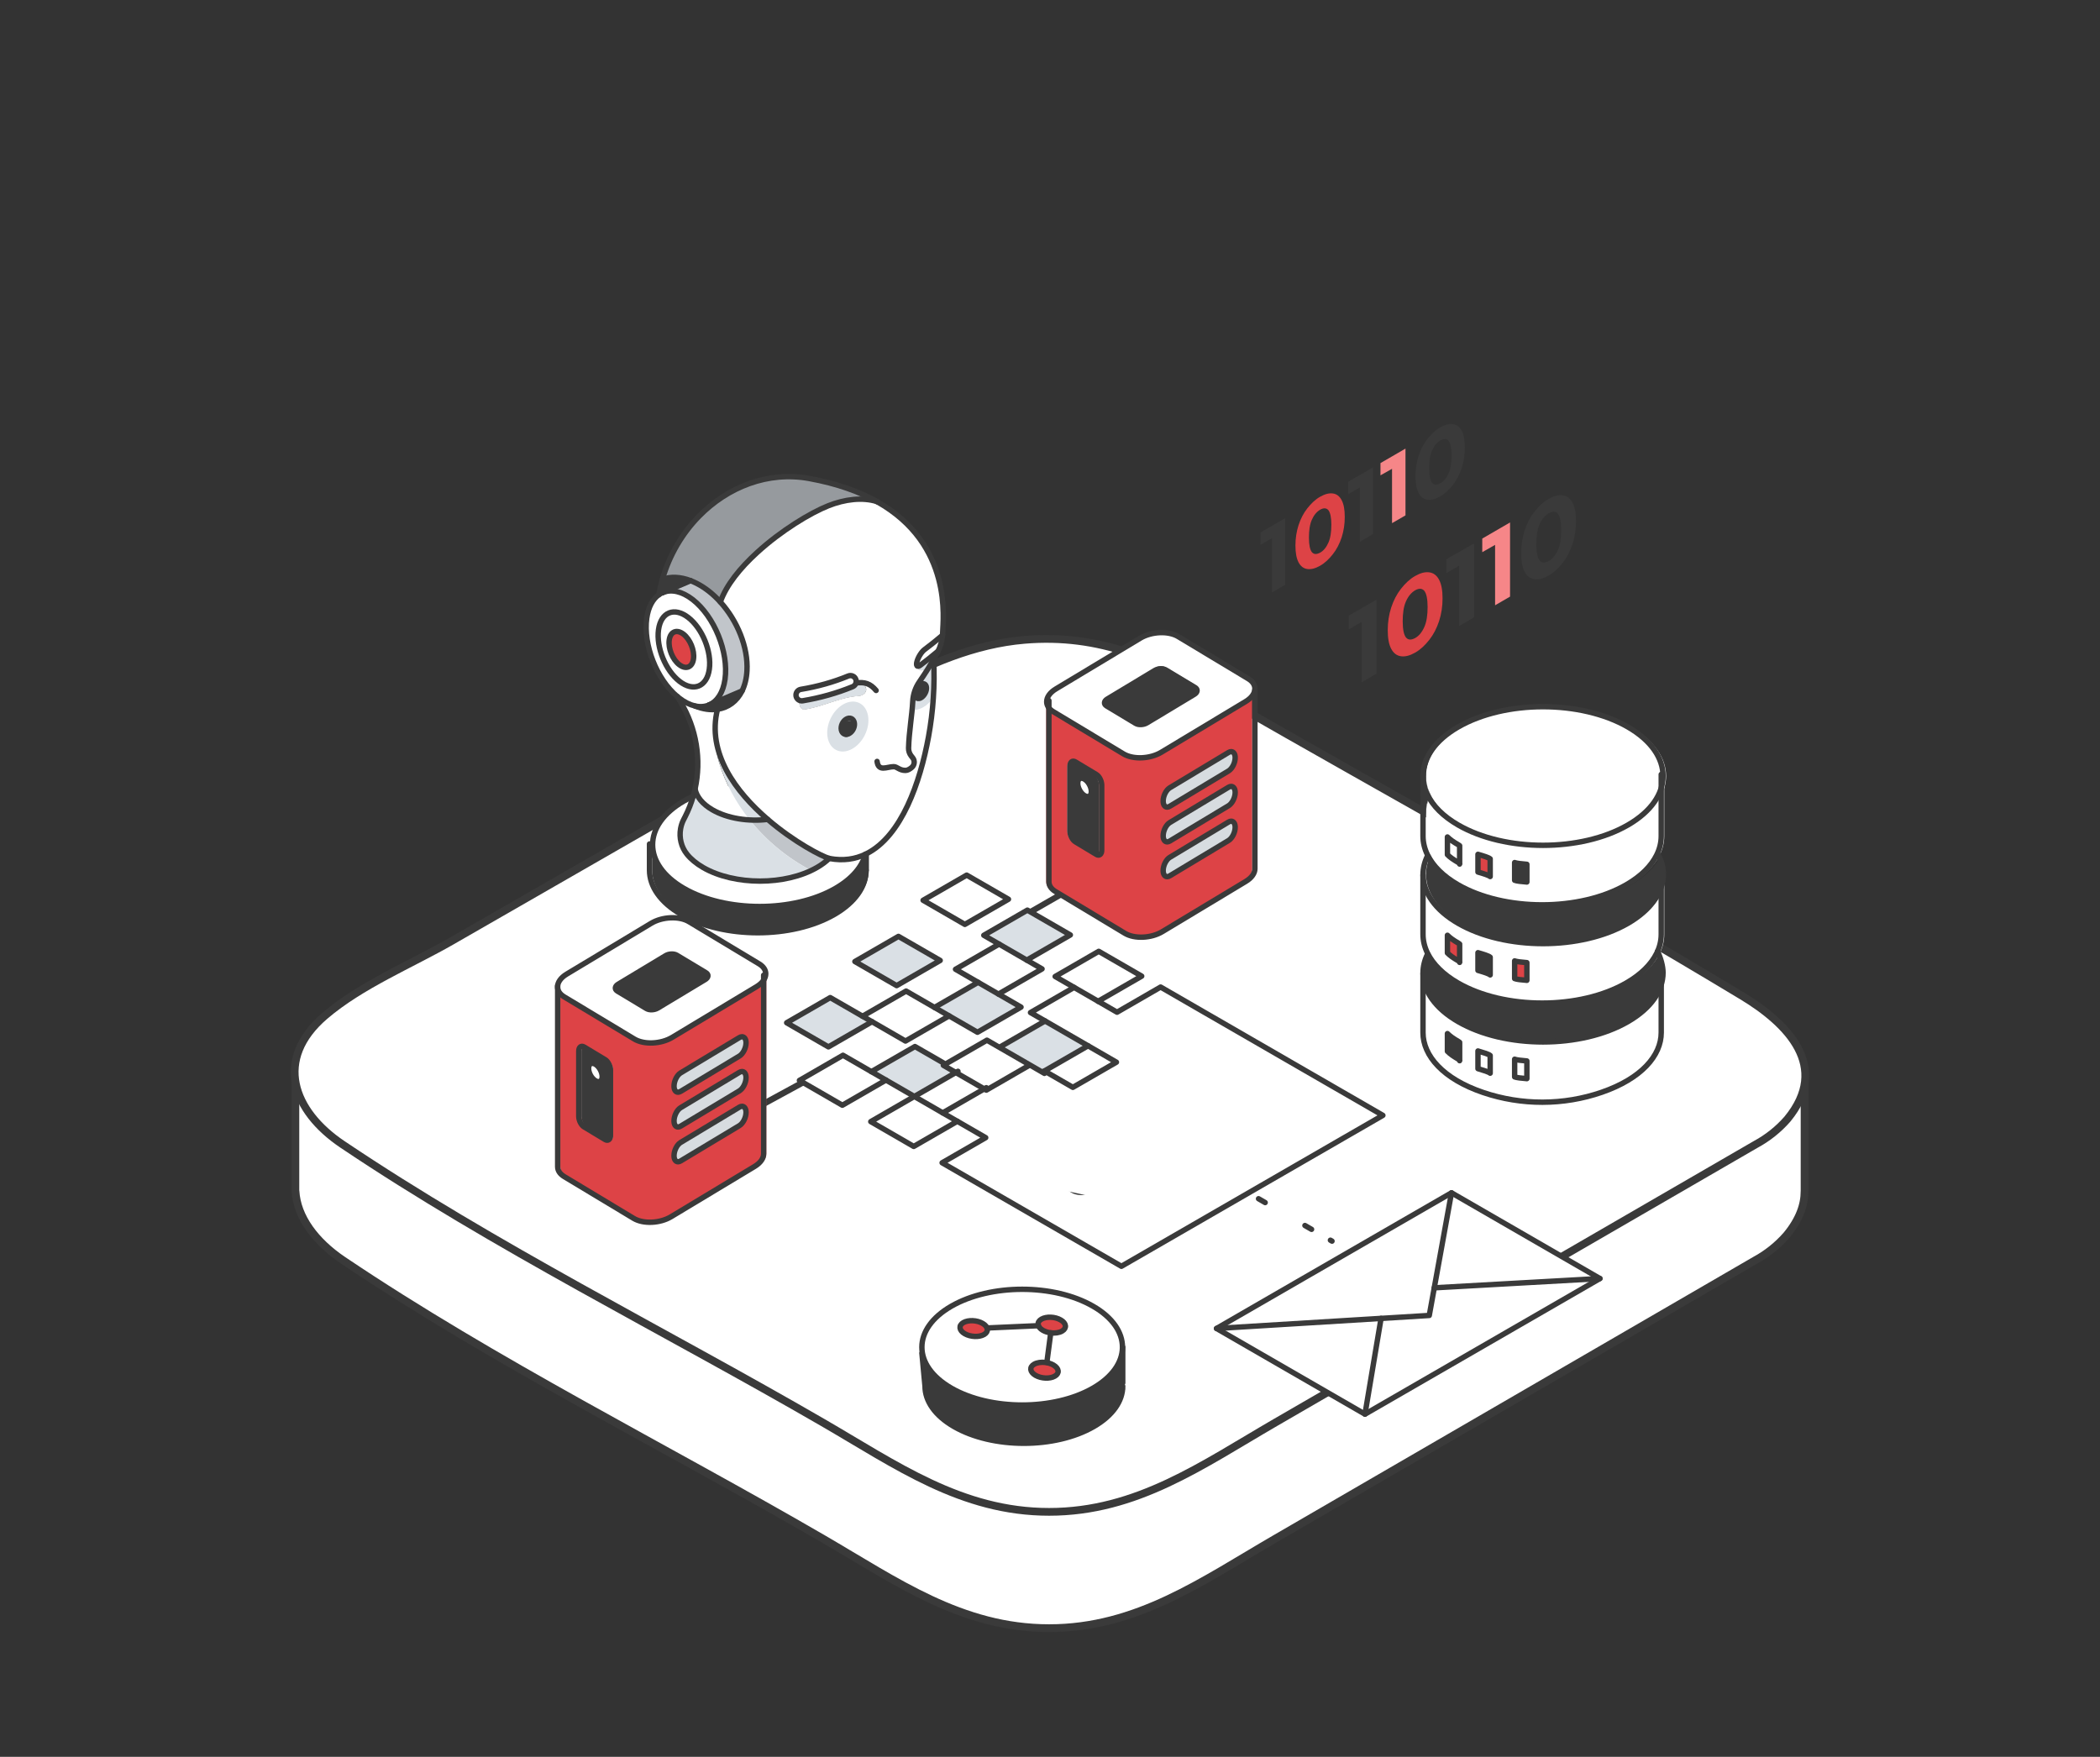 <?xml version="1.0" encoding="UTF-8"?>
<svg xmlns="http://www.w3.org/2000/svg" id="Layer_1" data-name="Layer 1" viewBox="0 0 543.27 454.57">
  <rect x="0" y="0" width="543.27" height="454.57" fill="#333333" stroke="none"/>
  <defs>
    <style>
      .cls-1, .cls-2 {
        fill: #fff;
      }

      .cls-3 {
        fill: #dae0e5;
      }

      .cls-4 {
        fill: #dd4346;
      }

      .cls-5 {
        fill: #969a9e;
      }

      .cls-6 {
        stroke-dasharray: 0 0 0 0 0 0 1.98 11.88;
      }

      .cls-6, .cls-2, .cls-7 {
        stroke: #3a3a3a;
        stroke-linecap: round;
        stroke-linejoin: round;
      }

      .cls-6, .cls-7 {
        fill: none;
        stroke-width: 1.4px;
      }

      .cls-8 {
        fill: #d7dce0;
      }

      .cls-9 {
        fill: #3a3a3a;
      }

      .cls-10 {
        fill: #c1c5ca;
      }

      .cls-2 {
        stroke-width: 2px;
      }

      .cls-11 {
        fill: #f68688;
      }
    </style>
  </defs>
  <g id="Group_6" data-name="Group 6">
    <path id="Path_6" data-name="Path 6" class="cls-2" d="M76.42,280.42v27.81h.03c.39,6.63,5.08,13,12.33,17.88,39.4,26.52,83.07,48.19,124.15,72.03,18.97,11.01,35.78,23.13,58.47,23.13s39.51-12.13,58.47-23.13c41.38-24.01,82.77-48.02,124.15-72.03,3.1-1.68,5.87-3.89,8.19-6.55,3.29-4,4.64-7.79,4.62-11.33h.01v-27.81H76.42Z"></path>
    <path id="Path_7" data-name="Path 7" class="cls-2" d="M454.19,296.11c-41.42,23.99-82.84,47.97-124.26,71.96-18.98,11-35.83,23.11-58.53,23.11s-39.54-12.12-58.53-23.11c-41.12-23.81-84.82-45.45-124.26-71.96-12.9-8.67-17.73-22.01-4.59-33.27,9.36-8.02,22.27-13.3,32.84-19.37,25.95-14.91,51.91-29.82,77.87-44.74,21.47-12.34,44.57-31,70.26-33.17,19.68-1.66,34.5,5.27,51.05,14.77,44.87,25.78,90.42,50.64,134.71,77.4,11.75,7.1,22.8,18.27,11.64,31.84-2.32,2.65-5.1,4.87-8.2,6.54h0Z"></path>
  </g>
  <g>
    <polygon class="cls-9" points="356.08 155.17 356.08 174.31 352.26 176.54 352.26 160.92 348.94 162.86 348.94 159.28 356.08 155.17"></polygon>
    <path class="cls-4" d="M362.43,169.8c-1.09-.15-1.93-.79-2.53-1.93-.6-1.14-.89-2.73-.89-4.81s.3-4.02,.89-5.85c.6-1.84,1.44-3.47,2.53-4.86s2.28-2.53,3.67-3.32c1.39-.79,2.58-1.09,3.67-.94,1.09,.15,1.93,.79,2.53,1.93s.89,2.73,.89,4.81-.3,4.02-.89,5.85c-.6,1.84-1.44,3.47-2.53,4.86s-2.28,2.53-3.67,3.32-2.58,1.09-3.67,.94Zm6.05-7.59c.6-1.34,.84-3.08,.84-5.16s-.3-3.47-.84-4.17c-.6-.69-1.39-.69-2.38-.15-.99,.6-1.79,1.54-2.38,2.88-.6,1.34-.84,3.08-.84,5.16s.3,3.47,.84,4.17c.6,.69,1.34,.69,2.38,.15,.99-.55,1.79-1.54,2.38-2.88Z"></path>
    <polygon class="cls-9" points="381.33 140.59 381.33 159.73 377.51 161.96 377.51 146.34 374.19 148.27 374.19 144.7 381.33 140.59"></polygon>
    <polygon class="cls-11" points="390.65 135.18 390.65 154.37 386.78 156.61 386.78 140.98 383.46 142.87 383.46 139.35 390.65 135.18"></polygon>
    <path class="cls-9" d="M396.95,149.86c-1.09-.15-1.93-.79-2.53-1.93-.6-1.14-.89-2.73-.89-4.81s.3-4.02,.89-5.85c.6-1.84,1.44-3.47,2.53-4.86,1.09-1.39,2.28-2.53,3.67-3.32,1.39-.79,2.58-1.09,3.67-.94,1.09,.15,1.93,.79,2.53,1.93,.6,1.14,.89,2.73,.89,4.81s-.3,4.02-.89,5.85c-.6,1.84-1.44,3.47-2.53,4.86-1.09,1.39-2.28,2.53-3.67,3.32-1.34,.79-2.58,1.09-3.67,.94Zm6.1-7.59c.6-1.34,.84-3.08,.84-5.16s-.3-3.47-.84-4.17c-.6-.69-1.39-.69-2.38-.15-.99,.6-1.79,1.54-2.38,2.88-.6,1.34-.84,3.08-.84,5.16s.3,3.47,.84,4.17c.6,.69,1.34,.69,2.38,.15,.99-.55,1.79-1.54,2.38-2.88Z"></path>
  </g>
  <g>
    <polygon class="cls-9" points="332.49 134.06 332.49 151.29 329.06 153.3 329.06 139.24 326.07 140.98 326.07 137.77 332.49 134.06"></polygon>
    <path class="cls-4" d="M338.21,147.23c-.98-.13-1.74-.71-2.28-1.74s-.8-2.45-.8-4.33,.27-3.62,.8-5.27c.54-1.65,1.29-3.12,2.28-4.37s2.05-2.28,3.3-2.99,2.32-.98,3.3-.85c.98,.13,1.74,.71,2.28,1.74,.54,1.03,.8,2.45,.8,4.33s-.27,3.62-.8,5.27c-.54,1.65-1.29,3.12-2.28,4.37-.98,1.25-2.05,2.28-3.3,2.99s-2.32,.98-3.3,.85Zm5.45-6.83c.54-1.21,.76-2.77,.76-4.64s-.27-3.12-.76-3.75c-.54-.62-1.25-.62-2.14-.13-.89,.54-1.61,1.38-2.14,2.59-.54,1.21-.76,2.77-.76,4.64s.27,3.12,.76,3.75c.54,.62,1.21,.62,2.14,.13,.89-.49,1.61-1.38,2.14-2.59Z"></path>
    <polygon class="cls-9" points="355.21 120.94 355.21 138.17 351.78 140.18 351.78 126.12 348.78 127.86 348.78 124.64 355.21 120.94"></polygon>
    <polygon class="cls-11" points="363.6 116.07 363.6 133.35 360.12 135.36 360.12 121.3 357.13 122.99 357.13 119.82 363.6 116.07"></polygon>
    <path class="cls-9" d="M369.27,129.29c-.98-.13-1.74-.71-2.28-1.74-.54-1.03-.8-2.45-.8-4.33s.27-3.62,.8-5.27c.54-1.65,1.29-3.12,2.28-4.37,.98-1.25,2.05-2.28,3.3-2.99,1.25-.71,2.32-.98,3.3-.85,.98,.13,1.74,.71,2.28,1.74,.54,1.03,.8,2.45,.8,4.33s-.27,3.62-.8,5.27c-.54,1.65-1.29,3.12-2.28,4.37-.98,1.25-2.05,2.28-3.3,2.99-1.21,.71-2.32,.98-3.3,.85Zm5.49-6.83c.54-1.21,.76-2.77,.76-4.64s-.27-3.12-.76-3.75c-.54-.62-1.25-.62-2.14-.13-.89,.54-1.61,1.38-2.14,2.59-.54,1.21-.76,2.77-.76,4.64s.27,3.12,.76,3.75c.54,.62,1.21,.62,2.14,.13,.89-.49,1.61-1.38,2.14-2.59Z"></path>
  </g>
  <g>
    <path class="cls-9" d="M190.04,288.86s-.05-.03-.08-.04l21.61-11.76c.36,.26,.74,.51,1.16,.75,.13,.07,.26,.14,.4,.22l-21.8,11.87c-.34-.38-.76-.73-1.28-1.03h0Z"></path>
    <path class="cls-9" d="M259.05,239.47s-.05-.02-.07-.04l20.57-11.81c.35,.24,.73,.48,1.13,.7,.13,.07,.26,.13,.39,.2l-20.75,11.91c-.33-.36-.75-.69-1.26-.97h0Z"></path>
    <g>
      <g>
        <path class="cls-3" d="M221.51,176.25c.02,.61-.33,1.19-.93,1.44-4.08,1.67-8.43,2.9-12.91,3.64-.08,.01-.16,.02-.25,.02-.2,0-.4-.04-.58-.12-.12,.52-.07,1.09,.16,1.55,0,.33,.5,.83,1,.83,4.83-.67,9.16-3.16,13.99-3.5,1.33,0,2.67-1.17,1.83-2.5-.57-.89-1.41-1.27-2.31-1.37h0Z"></path>
        <path class="cls-3" d="M239.64,172.79c.57-.78,1.22-1.35,1.91-1.81,0-.13-.01-.26-.02-.39,.33-.58,.62-1.11,.9-1.62,.09-.16,.17-.32,.25-.49-1.57,1.32-3.12,2.55-4.63,3.68-.25,.19-.47,.27-.62,.24,.01,.07,.03,.15,.05,.23,.33,1.33,1.66,.83,2.16,.17h0Z"></path>
        <path class="cls-1" d="M241.55,170.97c.3,6.58-.15,13.17-1.35,19.69-2.15,11.75-6.96,25.59-15.98,30.19-.11,.05-.22,.11-.32,.16-2.69,1.29-5.74,1.76-9.21,1.13-.05,0-.1-.02-.16-.04-1.84-.48-9.08-4.21-15.93-10.1-8.19-7.04-15.83-17.17-12.98-28.51h0c2.76-.4,5.01-2.05,6.33-4.72,.72-1.46,1.17-3.21,1.28-5.24,.33-6.08-2.49-12.93-6.89-17.79,1.55-4.4,5.19-8.85,9.51-12.79,6.18-5.64,13.72-10.23,18.42-12.1,4.28-1.7,8.87-2.26,12.64-1.07h0c19.69,11.07,17.01,30.76,16.95,33.67,0,.31-.02,.61-.05,.91-1.58,1.33-3.12,2.57-4.63,3.69-.77,.57-1.64,1.95-1.96,3.08-.21,.75-.11,1.2,.2,1.25,.01,.07,.03,.15,.05,.23,.33,1.33,1.66,.83,2.16,.17,.57-.78,1.22-1.35,1.91-1.81h0Zm-20.55,16.65c-.22-1.01-1.15-1.41-2.07-.87-.92,.54-1.49,1.8-1.27,2.82,.22,1.01,1.15,1.41,2.07,.87,.92-.54,1.49-1.8,1.27-2.82h0Zm2.82-10.02c-.57-.89-1.41-1.27-2.31-1.37,0-.17-.04-.35-.11-.52-.31-.77-1.19-1.13-1.95-.82-3.87,1.59-8,2.75-12.26,3.45-.81,.13-1.37,.9-1.24,1.72,.09,.53,.44,.95,.9,1.14-.12,.52-.07,1.09,.16,1.55,0,.33,.5,.83,1,.83,4.83-.67,9.16-3.16,13.99-3.5,1.33,0,2.67-1.17,1.83-2.5h0Zm14.5-.62c-.81,.33-1.54,1.41-1.62,2.42-.08,1.01,.52,1.55,1.34,1.23,.81-.33,1.54-1.41,1.62-2.42,.08-1.01-.52-1.55-1.34-1.23Z"></path>
        <path class="cls-3" d="M241.14,180.92c-.63,.83-1.39,1.53-2.25,2.04-1.12,.65-2.23,.87-3.22,.7,.07-.75,.13-1.49,.17-2.2,.09-1.83,.71-3.6,1.74-5.11,1.66-2.42,2.78-4.24,3.66-5.77,.18,3.45,.14,6.9-.1,10.35h0Z"></path>
        <ellipse class="cls-3" cx="219.33" cy="187.99" rx="6.78" ry="4.92" transform="translate(-45.94 302.34) rotate(-63.92)"></ellipse>
        <path class="cls-1" d="M243.82,164.37c-.13,1.42-.52,2.81-1.14,4.1-1.57,1.32-3.12,2.55-4.63,3.68-.77,.57-1.13,.12-.82-1.01,.31-1.13,1.19-2.51,1.96-3.08,1.51-1.12,3.05-2.36,4.63-3.69Z"></path>
        <path class="cls-9" d="M238.33,176.99c.81-.33,1.42,.22,1.34,1.23-.08,1.01-.8,2.09-1.62,2.42-.81,.33-1.42-.22-1.34-1.23s.8-2.09,1.62-2.42Z"></path>
        <path class="cls-9" d="M224.74,225.08v.08c0,4.14-2.74,8.28-8.2,11.44-10.94,6.32-28.68,6.32-39.62,0-5.47-3.16-8.2-7.3-8.2-11.44v-6.74c0,6.02,5.79,12.05,17.38,15.05,7.09,1.83,14.58,1.79,21.66-.1,9.76-2.62,15.29-7.39,16.65-12.46,.11-.06,.22-.11,.33-.16v4.34h0Z"></path>
        <path class="cls-1" d="M223.9,221.02c-.87,3.24-3.46,6.36-7.79,8.86-10.82,6.24-28.35,6.24-39.17,0-5.41-3.12-8.11-7.21-8.11-11.31s2.7-8.19,8.11-11.31c.77-.44,1.57-.85,2.4-1.23-.52,1.82-1.23,3.61-2.11,5.34-.11,.22-.22,.44-.34,.66-.4,.76-.67,1.57-.82,2.42-.41,2.34,.17,4.76,1.66,6.61,1,1.24,2.39,2.4,4.16,3.43,8.13,4.69,21.32,4.69,29.45,0,1.26-.72,2.32-1.52,3.19-2.36,.06,.02,.11,.03,.16,.04,3.46,.63,6.52,.16,9.21-1.13h0Z"></path>
        <path class="cls-1" d="M221.4,175.73c.31,.77-.05,1.64-.82,1.95-4.08,1.67-8.43,2.9-12.91,3.64-.08,.01-.16,.02-.25,.02-.72,0-1.35-.52-1.48-1.26-.13-.81,.42-1.59,1.24-1.72,4.27-.7,8.39-1.86,12.26-3.45,.76-.31,1.64,.05,1.95,.82Z"></path>
        <path class="cls-9" d="M221,187.63c.22,1.02-.34,2.28-1.27,2.82-.92,.54-1.85,.15-2.07-.87s.34-2.28,1.27-2.82c.92-.54,1.85-.15,2.07,.87h0Z"></path>
        <path class="cls-10" d="M209.86,225.25c.51-.24,1.01-.5,1.49-.78,1.26-.72,2.32-1.52,3.19-2.36-1.84-.48-9.08-4.21-15.93-10.1-1.53,.18-3.09,.23-4.64,.14,4.3,5.38,9.78,9.88,15.9,13.09Z"></path>
        <path class="cls-3" d="M193.96,212.15c-3.52-.19-6.96-1.06-9.65-2.62-2.6-1.5-4.1-3.4-4.49-5.36-.13,.61-.29,1.23-.47,1.84-.52,1.82-1.23,3.61-2.11,5.34-.11,.22-.22,.44-.34,.66-.4,.76-.67,1.57-.82,2.42-.41,2.34,.17,4.76,1.66,6.61,1,1.24,2.39,2.4,4.16,3.43,7.65,4.42,19.78,4.68,27.96,.78-6.13-3.21-11.6-7.72-15.9-13.09h0Z"></path>
        <path class="cls-1" d="M185.29,191.71c-.43-2.64-.38-5.39,.33-8.21h0c-1.77,.25-3.75,0-5.83-.83h0c-1.32-.3-2.71-.98-4.12-2.08-.14-.11-.29-.23-.43-.34,.26,.47,.54,.94,.82,1.41,4.13,6.84,5.44,14.93,3.75,22.54,.4,1.96,1.89,3.86,4.49,5.36,2.7,1.56,6.13,2.43,9.65,2.62-3.55-4.45-6.3-9.49-7.93-14.89-.59-1.85-.8-3.7-.74-5.55h0Z"></path>
        <path class="cls-3" d="M198.6,212.01c-6.16-5.29-11.99-12.32-13.31-20.3-.06,1.86,.14,3.71,.74,5.55,1.63,5.4,4.38,10.44,7.93,14.89,1.55,.08,3.12,.04,4.64-.14h0Z"></path>
        <path class="cls-10" d="M186.35,155.75c4.4,4.87,7.22,11.71,6.89,17.79-.11,2.02-.56,3.78-1.28,5.24l-8.44,3.59c2.07-.92,3.58-3.19,4.05-6.61,.98-7.02-2.76-16.25-8.35-20.61-2.81-2.19-5.55-2.73-7.71-1.84l7.18-3.06c.49,.19,.99,.41,1.5,.67,2.25,1.14,4.35,2.82,6.17,4.84h0Z"></path>
        <path class="cls-9" d="M183.75,182.37l8.44-3.59c-1.33,2.67-3.57,4.32-6.33,4.72-1.77,.26-3.75,0-5.83-.83,1.32,.3,2.55,.2,3.64-.26l.08-.04h0Z"></path>
        <path class="cls-1" d="M171.5,153.3l-.05,.02c-.34,.14-.67,.33-.98,.55-1.6,1.12-2.75,3.19-3.15,6.1-.95,6.84,2.57,15.78,7.93,20.27,.14,.12,.29,.23,.43,.34,1.41,1.1,2.81,1.79,4.12,2.08h0c1.32,.3,2.55,.2,3.64-.26l.08-.04c2.07-.92,3.58-3.19,4.05-6.61,.98-7.02-2.76-16.25-8.35-20.61-2.81-2.19-5.55-2.73-7.71-1.84h0Zm4.29,22.97c-3.63-2.83-6.05-8.81-5.42-13.36,.63-4.55,4.09-5.95,7.72-3.13,3.63,2.83,6.05,8.81,5.42,13.36-.63,4.55-4.09,5.95-7.72,3.13Z"></path>
        <path class="cls-5" d="M209.38,123.4c-10.73-1.96-21.14,2.19-28.57,9.79-4.33,4.43-7.65,10.04-9.44,16.29,2.1-.76,4.62-.69,7.31,.35,.49,.19,.99,.41,1.5,.67,2.25,1.14,4.35,2.82,6.17,4.84,1.55-4.4,5.19-8.85,9.51-12.79,6.18-5.64,13.72-10.23,18.42-12.1,4.28-1.7,8.87-2.26,12.64-1.07-4.55-2.56-10.29-4.65-17.54-5.98h0Z"></path>
        <path class="cls-1" d="M170.37,162.91c-.63,4.55,1.79,10.54,5.42,13.36,3.63,2.83,7.08,1.43,7.72-3.13,.63-4.55-1.79-10.54-5.42-13.36-3.63-2.83-7.08-1.43-7.72,3.13Zm5.35,9.06c-1.73-1.35-2.89-4.21-2.59-6.39,.3-2.18,1.95-2.85,3.69-1.5,1.73,1.35,2.89,4.21,2.59,6.39-.3,2.18-1.95,2.85-3.69,1.5Z"></path>
        <path class="cls-4" d="M176.82,164.09c1.73,1.35,2.89,4.21,2.59,6.39-.3,2.18-1.95,2.85-3.69,1.5-1.73-1.35-2.89-4.21-2.59-6.39,.3-2.18,1.95-2.85,3.69-1.5h0Z"></path>
        <path class="cls-9" d="M178.68,150.24l-7.24,3.08c-.34,.14-.67,.33-.98,.55,.23-1.35,.54-2.68,.91-3.98,2.1-.76,4.62-.69,7.31,.35Z"></path>
      </g>
      <g>
        <path class="cls-7" d="M241.53,170.58c.34,6.71-.11,13.44-1.33,20.09-2.15,11.75-6.95,25.6-15.98,30.19-.11,.05-.22,.11-.32,.16-2.69,1.3-5.74,1.75-9.21,1.13-.05,0-.1-.02-.16-.04-1.84-.48-9.08-4.21-15.93-10.1-8.19-7.04-15.83-17.17-12.98-28.51"></path>
        <path class="cls-7" d="M171.37,149.9c2.1-.76,4.62-.69,7.31,.35,.49,.19,.99,.41,1.5,.67,2.25,1.14,4.35,2.82,6.17,4.84,4.4,4.87,7.22,11.71,6.89,17.79-.11,2.02-.56,3.78-1.28,5.24-1.33,2.67-3.57,4.32-6.33,4.72-1.77,.26-3.75,0-5.83-.83"></path>
        <path class="cls-7" d="M226.92,129.79c-4.55-2.56-10.29-4.65-17.54-5.98-10.73-1.96-21.14,2.19-28.57,9.79-4.33,4.43-7.65,10.04-9.44,16.29-.37,1.3-.68,2.63-.91,3.98"></path>
        <path class="cls-7" d="M226.9,197.01c.17,1.37,.81,1.72,1.62,1.72s1.82-.36,2.68-.36c.92,0,1.44,.97,3.05,.97,.53,0,1.1-.33,1.59-.74,.77-.63,.89-1.76,.27-2.53-.13-.16-.27-.33-.41-.52-.43-.57-.67-1.27-.65-1.99,.1-4.15,.9-8.44,1.08-12.09,.09-1.82,.7-3.59,1.74-5.09,1.66-2.42,2.78-4.24,3.67-5.78,.33-.58,.62-1.11,.9-1.62,.09-.16,.17-.32,.25-.49,.62-1.29,1-2.68,1.14-4.1,.03-.3,.05-.61,.05-.91,.05-2.91,2.74-22.59-16.95-33.66"></path>
        <path class="cls-7" d="M183.43,182.4c-1.08,.46-2.32,.56-3.64,.26h0c-1.32-.3-2.71-.98-4.12-2.08-.14-.11-.29-.23-.43-.34-5.36-4.48-8.88-13.42-7.93-20.27,.4-2.9,1.55-4.98,3.15-6.1,.31-.22,.64-.4,.98-.55"></path>
        <path class="cls-7" d="M171.5,153.3c2.16-.89,4.9-.34,7.71,1.84,5.59,4.36,9.33,13.59,8.35,20.61-.48,3.42-1.98,5.69-4.05,6.61"></path>
        <path class="cls-7" d="M183.5,173.15c-.63,4.55-4.09,5.95-7.72,3.13-3.63-2.83-6.05-8.81-5.42-13.36,.63-4.55,4.09-5.95,7.72-3.13,3.63,2.83,6.05,8.81,5.42,13.36Z"></path>
        <path class="cls-7" d="M179.41,170.48c-.3,2.18-1.95,2.85-3.69,1.5s-2.89-4.21-2.59-6.39c.3-2.18,1.95-2.85,3.69-1.5,1.73,1.35,2.89,4.21,2.59,6.39Z"></path>
        <line class="cls-7" x1="171.45" y1="153.33" x2="178.68" y2="150.24"></line>
        <line class="cls-7" x1="183.43" y1="182.4" x2="191.96" y2="178.78"></line>
        <path class="cls-7" d="M214.53,222.1c-.87,.84-1.93,1.64-3.19,2.36-8.13,4.69-21.32,4.69-29.45,0-1.77-1.03-3.16-2.19-4.16-3.43-1.49-1.85-2.07-4.27-1.66-6.61,.15-.84,.42-1.66,.82-2.42l.34-.66c.88-1.73,1.59-3.52,2.11-5.34,.18-.61,.33-1.22,.47-1.84,1.68-7.61,.38-15.69-3.75-22.54-.28-.47-.56-.94-.82-1.41"></path>
        <path class="cls-7" d="M179.34,206.02c-.83,.38-1.63,.79-2.4,1.23-5.41,3.12-8.11,7.21-8.11,11.31s2.7,8.19,8.11,11.31c10.82,6.24,28.35,6.24,39.17,0,4.33-2.5,6.92-5.61,7.79-8.86"></path>
        <line class="cls-7" x1="224.06" y1="221.11" x2="224.06" y2="225.21"></line>
        <path class="cls-7" d="M168.03,218.37v6.79c0,4.14,2.73,8.28,8.2,11.44,10.94,6.32,28.68,6.32,39.62,0,5.47-3.16,8.2-7.3,8.2-11.44v.04"></path>
        <path class="cls-7" d="M207.42,181.34c-.72,0-1.35-.52-1.48-1.26-.13-.81,.42-1.59,1.24-1.72,4.27-.7,8.39-1.86,12.26-3.45,.76-.31,1.64,.05,1.95,.82,.31,.77-.05,1.64-.82,1.95-4.08,1.67-8.43,2.9-12.91,3.64-.08,.01-.16,.02-.25,.02Z"></path>
        <path class="cls-7" d="M243.82,164.37c-1.58,1.33-3.12,2.57-4.63,3.69-.77,.57-1.64,1.95-1.96,3.08-.31,1.13,.05,1.58,.82,1.01,1.51-1.12,3.06-2.35,4.63-3.68h0"></path>
        <path class="cls-7" d="M221,186.94c.22,1.02-.34,2.28-1.27,2.82-.92,.54-1.85,.15-2.07-.87s.34-2.28,1.27-2.82c.92-.54,1.85-.15,2.07,.87h0Z"></path>
        <path class="cls-7" d="M236.71,179.41c-.08,1.01,.52,1.55,1.34,1.23,.81-.33,1.54-1.41,1.62-2.42,.08-1.01-.52-1.55-1.34-1.23s-1.54,1.41-1.62,2.42Z"></path>
        <path class="cls-7" d="M221.45,176.72c2.24-.32,3.7,.14,5.2,1.93"></path>
        <path class="cls-7" d="M186.35,155.75c1.55-4.4,5.19-8.85,9.51-12.79,6.18-5.65,13.72-10.23,18.42-12.1,4.28-1.7,8.87-2.26,12.64-1.07h0"></path>
        <path class="cls-7" d="M198.6,212.01c-5,.6-10.41-.23-14.29-2.47-2.6-1.5-4.1-3.4-4.49-5.36h0"></path>
      </g>
    </g>
    <g>
      <g>
        <path class="cls-4" d="M144.95,255.65v46.25c0,.95,.55,1.85,1.67,2.53l17.98,10.82c2.48,1.5,6.81,1.31,9.69-.42l21.58-12.99c1.57-.94,2.37-2.15,2.37-3.29v-46.25c0,1.15-.81,2.35-2.37,3.29l-21.58,12.99c-2.87,1.72-7.2,1.91-9.69,.42l-17.98-10.82c-1.12-.68-1.67-1.58-1.67-2.53h0Zm5.47,33.18v-16.84c0-1.06,.62-1.55,1.38-1.09l5.43,3.27c.76,.46,1.38,1.69,1.38,2.75v16.84c0,1.06-.62,1.55-1.38,1.09l-5.43-3.27c-.76-.46-1.38-1.69-1.38-2.75h0Zm23.96-7.81c0-1.32,.77-2.86,1.72-3.43l15.18-9.13c.24-.14,.47-.22,.69-.22,.61,0,1.04,.59,1.04,1.57,0,1.32-.77,2.86-1.73,3.43l-15.18,9.13c-.24,.14-.47,.22-.68,.22-.61,0-1.04-.59-1.04-1.57Zm0,9c0-1.32,.77-2.86,1.72-3.43l15.18-9.13c.24-.14,.48-.22,.69-.22,.61,0,1.04,.59,1.04,1.57,0,1.32-.77,2.86-1.73,3.43l-15.18,9.13c-.24,.15-.48,.22-.69,.22-.61,0-1.04-.59-1.04-1.57h0Zm0,9c0-1.32,.77-2.86,1.72-3.43l15.18-9.13c.24-.14,.47-.22,.69-.22,.61,0,1.04,.59,1.04,1.57,0,1.32-.77,2.86-1.73,3.43l-15.18,9.13c-.24,.14-.47,.22-.68,.22-.61,0-1.04-.59-1.04-1.57Z"></path>
        <path class="cls-1" d="M144.24,255.35c0,.96,.56,1.87,1.69,2.56l18.17,10.93c2.51,1.51,6.89,1.32,9.79-.42l21.81-13.12c1.58-.95,2.4-2.17,2.4-3.33,0-.96-.56-1.87-1.69-2.56l-18.17-10.93c-2.51-1.51-6.89-1.32-9.79,.42l-21.81,13.12c-1.59,.95-2.4,2.17-2.4,3.33h0Zm15.45,.39c-.75-.45-.66-1.24,.21-1.76l12.26-7.38c.87-.52,2.18-.58,2.92-.13l7.55,4.54c.75,.45,.66,1.24-.21,1.76l-12.26,7.38c-.87,.52-2.18,.58-2.93,.13l-7.55-4.54h0Z"></path>
        <path class="cls-9" d="M150.41,271.99v16.84c0,1.06,.62,2.29,1.38,2.75l5.43,3.27c.76,.46,1.38-.03,1.38-1.09v-16.84c0-1.06-.62-2.29-1.38-2.75l-5.43-3.27c-.76-.46-1.38,.03-1.38,1.09h0Zm3.62,7.63c-.97-.58-1.76-2.01-1.76-3.18s.79-1.65,1.76-1.06c.97,.58,1.76,2.01,1.76,3.18s-.79,1.65-1.76,1.06Z"></path>
        <path class="cls-1" d="M152.27,276.44c0,1.17,.79,2.6,1.76,3.18,.97,.59,1.76,.11,1.76-1.06s-.79-2.6-1.76-3.18c-.97-.59-1.76-.11-1.76,1.06Z"></path>
        <path class="cls-9" d="M159.9,254.37c-.87,.52-.96,1.31-.21,1.76l7.55,4.54c.75,.45,2.06,.39,2.93-.13l12.26-7.38c.87-.52,.96-1.31,.21-1.76l-7.55-4.54c-.75-.45-2.06-.4-2.92,.13l-12.26,7.38h0Z"></path>
        <path class="cls-8" d="M176.09,277.59c-.95,.57-1.72,2.11-1.72,3.43,0,.98,.43,1.57,1.04,1.57,.21,0,.44-.07,.68-.22l15.18-9.13c.95-.57,1.73-2.11,1.73-3.43,0-.98-.43-1.57-1.04-1.57-.21,0-.44,.07-.69,.22l-15.18,9.13Z"></path>
        <path class="cls-8" d="M176.09,286.59c-.95,.57-1.72,2.11-1.72,3.43,0,.98,.43,1.57,1.04,1.57,.21,0,.44-.07,.69-.22l15.18-9.13c.95-.57,1.73-2.11,1.73-3.43,0-.98-.43-1.57-1.04-1.57-.21,0-.44,.07-.69,.22l-15.18,9.13h0Z"></path>
        <path class="cls-8" d="M176.09,295.59c-.95,.57-1.72,2.11-1.72,3.43,0,.98,.43,1.57,1.04,1.57,.21,0,.44-.07,.68-.22l15.18-9.13c.95-.57,1.73-2.11,1.73-3.43,0-.98-.43-1.57-1.04-1.57-.21,0-.44,.07-.69,.22l-15.18,9.13Z"></path>
      </g>
      <g>
        <path class="cls-7" d="M144.24,255.35c0,.96,.56,1.87,1.69,2.56l18.17,10.93c2.51,1.51,6.89,1.32,9.79-.42l21.81-13.12c1.58-.95,2.4-2.17,2.4-3.33,0-.96-.56-1.87-1.69-2.56l-18.17-10.93c-2.51-1.51-6.89-1.32-9.79,.42l-21.81,13.12c-1.59,.95-2.4,2.17-2.4,3.33h0Z"></path>
        <path class="cls-7" d="M159.69,256.42l7.55,4.54c.75,.45,2.06,.39,2.93-.13l12.26-7.38c.87-.52,.96-1.31,.21-1.76l-7.55-4.54c-.75-.45-2.06-.4-2.92,.13l-12.26,7.38c-.87,.52-.96,1.31-.21,1.76h0Z"></path>
        <path class="cls-7" d="M144.27,255.05v46.84c0,.95,.55,1.85,1.67,2.53l17.98,10.82c2.48,1.5,6.81,1.31,9.69-.42l21.58-12.99c1.57-.94,2.37-2.15,2.37-3.29v-46.22"></path>
        <path class="cls-7" d="M176.09,282.38l15.18-9.13c.95-.57,1.73-2.11,1.73-3.43,0-.98-.43-1.57-1.04-1.57-.21,0-.44,.07-.69,.22l-15.18,9.13c-.95,.57-1.72,2.11-1.72,3.43,0,.98,.43,1.57,1.04,1.57,.21,0,.44-.07,.68-.22Z"></path>
        <path class="cls-7" d="M176.09,291.38l15.18-9.13c.95-.57,1.73-2.11,1.73-3.43,0-.98-.43-1.57-1.04-1.57-.21,0-.44,.07-.69,.22l-15.18,9.13c-.95,.57-1.72,2.11-1.72,3.43,0,.98,.43,1.57,1.04,1.57,.21,0,.44-.07,.69-.22h0Z"></path>
        <path class="cls-7" d="M176.09,300.38l15.18-9.13c.95-.57,1.73-2.11,1.73-3.43,0-.98-.43-1.57-1.04-1.57-.21,0-.44,.07-.69,.22l-15.18,9.13c-.95,.57-1.72,2.11-1.72,3.43,0,.98,.43,1.57,1.04,1.57,.21,0,.44-.07,.68-.22Z"></path>
        <path class="cls-7" d="M151.11,291.58l5.43,3.27c.76,.46,1.38-.03,1.38-1.09v-16.84c0-1.06-.62-2.29-1.38-2.75l-5.43-3.27c-.76-.46-1.38,.03-1.38,1.09v16.84c0,1.06,.62,2.29,1.38,2.75h0Z"></path>
        <path class="cls-7" d="M152.27,276.44c0-1.17,.79-1.65,1.76-1.06,.97,.58,1.76,2.01,1.76,3.18s-.79,1.65-1.76,1.06c-.97-.58-1.76-2.01-1.76-3.18Z"></path>
      </g>
    </g>
    <g>
      <g>
        <path class="cls-4" d="M270.66,181.88v46.25c0,.95,.55,1.85,1.67,2.53l17.98,10.82c2.48,1.5,6.81,1.31,9.69-.42l21.58-12.99c1.57-.94,2.37-2.15,2.37-3.29v-46.25c0,1.15-.81,2.35-2.37,3.29l-21.58,12.99c-2.87,1.72-7.2,1.91-9.69,.42l-17.98-10.82c-1.12-.68-1.67-1.58-1.67-2.53h0Zm5.47,33.18v-16.84c0-1.06,.62-1.55,1.38-1.09l5.43,3.27c.76,.46,1.38,1.69,1.38,2.75v16.84c0,1.06-.62,1.55-1.38,1.09l-5.43-3.27c-.76-.46-1.38-1.69-1.38-2.75h0Zm24.78-7.81c0-1.32,.77-2.86,1.72-3.43l15.18-9.13c.24-.14,.47-.22,.69-.22,.61,0,1.04,.59,1.04,1.57,0,1.32-.77,2.86-1.73,3.43l-15.18,9.13c-.24,.14-.47,.22-.68,.22-.61,0-1.04-.59-1.04-1.57h0Zm0,9c0-1.32,.77-2.86,1.72-3.43l15.18-9.13c.24-.14,.48-.22,.69-.22,.61,0,1.04,.59,1.04,1.57,0,1.32-.77,2.86-1.73,3.43l-15.18,9.13c-.24,.15-.48,.22-.69,.22-.61,0-1.04-.59-1.04-1.57h0Zm0,9c0-1.32,.77-2.86,1.72-3.43l15.18-9.13c.24-.14,.47-.22,.69-.22,.61,0,1.04,.59,1.04,1.57,0,1.32-.77,2.86-1.73,3.43l-15.18,9.13c-.24,.14-.47,.22-.68,.22-.61,0-1.04-.59-1.04-1.57Z"></path>
        <path class="cls-1" d="M270.78,181.57c0,.96,.56,1.87,1.69,2.56l18.17,10.93c2.51,1.51,6.89,1.32,9.79-.42l21.81-13.12c1.58-.95,2.4-2.17,2.4-3.33,0-.96-.56-1.87-1.69-2.56l-18.17-10.93c-2.51-1.51-6.89-1.32-9.79,.42l-21.81,13.12c-1.59,.95-2.4,2.17-2.4,3.33Zm15.45,.37c-.75-.45-.66-1.24,.21-1.76l12.26-7.38c.87-.52,2.18-.58,2.92-.13l7.55,4.54c.75,.45,.66,1.24-.21,1.76l-12.26,7.38c-.87,.52-2.18,.58-2.93,.13l-7.55-4.54h0Z"></path>
        <path class="cls-9" d="M276.13,198.22v16.84c0,1.06,.62,2.29,1.38,2.75l5.43,3.27c.76,.46,1.38-.03,1.38-1.09v-16.84c0-1.06-.62-2.29-1.38-2.75l-5.43-3.27c-.76-.46-1.38,.03-1.38,1.09h0Zm4.45,7.63c-.97-.58-1.76-2.01-1.76-3.18s.79-1.65,1.76-1.06c.97,.58,1.76,2.01,1.76,3.18s-.79,1.65-1.76,1.06Z"></path>
        <path class="cls-1" d="M278.81,202.67c0,1.17,.79,2.6,1.76,3.18,.97,.59,1.76,.11,1.76-1.06s-.79-2.6-1.76-3.18c-.97-.59-1.76-.11-1.76,1.06Z"></path>
        <path class="cls-9" d="M286.44,180.58c-.87,.52-.96,1.31-.21,1.76l7.55,4.54c.75,.45,2.06,.39,2.93-.13l12.26-7.38c.87-.52,.96-1.31,.21-1.76l-7.55-4.54c-.75-.45-2.06-.4-2.92,.13l-12.26,7.38h0Z"></path>
        <path class="cls-8" d="M302.63,203.82c-.95,.57-1.72,2.11-1.72,3.43,0,.98,.43,1.57,1.04,1.57,.21,0,.44-.07,.68-.22l15.18-9.13c.95-.57,1.73-2.11,1.73-3.43,0-.98-.43-1.57-1.04-1.57-.21,0-.44,.07-.69,.22l-15.18,9.13Z"></path>
        <path class="cls-8" d="M302.63,212.82c-.95,.57-1.72,2.11-1.72,3.43,0,.98,.43,1.57,1.04,1.57,.21,0,.44-.07,.69-.22l15.18-9.13c.95-.57,1.73-2.11,1.73-3.43,0-.98-.43-1.57-1.04-1.57-.21,0-.44,.07-.69,.22l-15.18,9.13h0Z"></path>
        <path class="cls-8" d="M302.63,221.82c-.95,.57-1.72,2.11-1.72,3.43,0,.98,.43,1.57,1.04,1.57,.21,0,.44-.07,.68-.22l15.18-9.13c.95-.57,1.73-2.11,1.73-3.43,0-.98-.43-1.57-1.04-1.57-.21,0-.44,.07-.69,.22l-15.18,9.13Z"></path>
      </g>
      <g>
        <path class="cls-7" d="M270.78,181.57c0,.96,.56,1.87,1.69,2.56l18.17,10.93c2.51,1.51,6.89,1.32,9.79-.42l21.81-13.12c1.58-.95,2.4-2.17,2.4-3.33,0-.96-.56-1.87-1.69-2.56l-18.17-10.93c-2.51-1.51-6.89-1.32-9.79,.42l-21.81,13.12c-1.59,.95-2.4,2.17-2.4,3.33Z"></path>
        <path class="cls-7" d="M286.23,182.63l7.55,4.54c.75,.45,2.06,.39,2.93-.13l12.26-7.38c.87-.52,.96-1.31,.21-1.76l-7.55-4.54c-.75-.45-2.06-.4-2.92,.13l-12.26,7.38c-.87,.52-.96,1.31-.21,1.76h0Z"></path>
        <path class="cls-7" d="M271.35,181.27v46.86c0,.95,.55,1.85,1.67,2.53l17.98,10.82c2.48,1.5,6.81,1.31,9.69-.42l21.58-12.99c1.57-.94,2.37-2.15,2.37-3.29v-46.24"></path>
        <path class="cls-7" d="M302.63,208.61l15.18-9.13c.95-.57,1.73-2.11,1.73-3.43,0-.98-.43-1.57-1.04-1.57-.21,0-.44,.07-.69,.22l-15.18,9.13c-.95,.57-1.72,2.11-1.72,3.43,0,.98,.43,1.57,1.04,1.57,.21,0,.44-.07,.68-.22Z"></path>
        <path class="cls-7" d="M302.63,217.61l15.18-9.13c.95-.57,1.73-2.11,1.73-3.43,0-.98-.43-1.57-1.04-1.57-.21,0-.44,.07-.69,.22l-15.18,9.13c-.95,.57-1.72,2.11-1.72,3.43,0,.98,.43,1.57,1.04,1.57,.21,0,.44-.07,.69-.22h0Z"></path>
        <path class="cls-7" d="M302.63,226.61l15.18-9.13c.95-.57,1.73-2.11,1.73-3.43,0-.98-.43-1.57-1.04-1.57-.21,0-.44,.07-.69,.22l-15.18,9.13c-.95,.57-1.72,2.11-1.72,3.43,0,.98,.43,1.57,1.04,1.57,.21,0,.44-.07,.68-.22Z"></path>
        <path class="cls-7" d="M278.2,217.81l5.43,3.27c.76,.46,1.38-.03,1.38-1.09v-16.84c0-1.06-.62-2.29-1.38-2.75l-5.43-3.27c-.76-.46-1.38,.03-1.38,1.09v16.84c0,1.06,.62,2.29,1.38,2.75h0Z"></path>
        <path class="cls-7" d="M278.81,202.67c0-1.17,.79-1.65,1.76-1.06,.97,.58,1.76,2.01,1.76,3.18s-.79,1.65-1.76,1.06c-.97-.58-1.76-2.01-1.76-3.18Z"></path>
      </g>
    </g>
    <g>
      <line class="cls-7" x1="344.59" y1="321.13" x2="344.18" y2="320.89"></line>
      <line class="cls-6" x1="339.3" y1="318.08" x2="301.91" y2="296.49"></line>
      <line class="cls-7" x1="299.48" y1="295.08" x2="299.07" y2="294.85"></line>
    </g>
    <g>
      <g>
        <polygon class="cls-1" points="413.9 330.81 353.12 365.9 357.28 341.12 369.75 340.36 371.04 333.21 413.9 330.81"></polygon>
        <polygon class="cls-1" points="413.9 330.81 371.04 333.21 375.5 308.63 413.9 330.81"></polygon>
        <polygon class="cls-1" points="375.5 308.63 369.75 340.36 314.72 343.73 375.5 308.63"></polygon>
        <polygon class="cls-1" points="357.28 341.12 353.12 365.9 314.72 343.73 357.28 341.12"></polygon>
      </g>
      <g>
        <polygon class="cls-7" points="353.12 365.9 314.72 343.73 375.5 308.63 413.9 330.81 353.12 365.9"></polygon>
        <polyline class="cls-7" points="375.5 308.63 369.75 340.36 314.72 343.73"></polyline>
        <line class="cls-7" x1="413.9" y1="330.81" x2="371.04" y2="333.21"></line>
        <line class="cls-7" x1="357.28" y1="341.12" x2="353.12" y2="365.9"></line>
      </g>
    </g>
    <g>
      <g>
        <g>
          <path class="cls-1" d="M357.95,288.54l-67.64,39.05-46.38-26.78,11.27-6.51-11.11-6.42,22.54-13.02h0l11.11,6.42,11.27-6.51-22.23-12.83,11.27-6.51,11.11,6.42,11.27-6.51,57.5,33.19h0Zm-33.8-4.74c.46-.27,.69-.63,.69-1,0-.45-.33-.93-.98-1.3-1.18-.68-2.97-.76-3.99-.16l-42.49,24.53c-.46,.27-.69,.62-.69,1,0,.45,.33,.93,.98,1.3,1.18,.68,2.97,.76,3.99,.17l42.49-24.53h0Zm-11.12-6.42c.46-.27,.69-.63,.69-1,0-.45-.33-.93-.98-1.3-1.18-.68-2.97-.76-3.99-.16l-42.49,24.53c-.46,.27-.69,.63-.69,1,0,.45,.33,.93,.98,1.3,1.18,.68,2.97,.76,3.99,.17l42.49-24.53Z"></path>
          <path class="cls-5" d="M324.64,282.6c0,.37-.23,.73-.69,1l-42.49,24.53c-1.02,.59-2.81,.51-3.99-.17-.65-.37-.98-.85-.98-1.3,0-.38,.23-.73,.69-1l42.49-24.53c1.02-.59,2.81-.52,3.99,.16,.65,.37,.98,.85,.98,1.3h0Z"></path>
          <path class="cls-5" d="M313.52,276.18c0,.37-.23,.73-.69,1l-42.49,24.53c-1.02,.59-2.81,.51-3.99-.17-.65-.37-.98-.85-.98-1.3,0-.37,.23-.73,.69-1l42.49-24.53c1.02-.59,2.81-.52,3.99,.16,.65,.37,.98,.85,.98,1.3h0Z"></path>
          <polygon class="cls-1" points="295.36 252.57 284.08 259.08 272.97 252.66 284.24 246.15 295.36 252.57"></polygon>
          <polygon class="cls-3" points="281.48 270.53 270.2 277.04 266.43 274.87 266.43 274.87 259.09 270.63 270.36 264.12 281.48 270.53"></polygon>
          <polygon class="cls-3" points="276.9 241.91 265.63 248.42 254.51 242 265.78 235.49 276.9 241.91"></polygon>
          <polygon class="cls-1" points="269.58 250.7 258.3 257.21 247.19 250.79 258.46 244.28 269.58 250.7"></polygon>
          <polygon class="cls-1" points="266.43 274.92 255.16 281.43 244.04 275.01 255.32 268.5 266.43 274.92"></polygon>
          <polygon class="cls-3" points="264.14 260.58 252.87 267.09 241.75 260.67 253.03 254.17 264.14 260.58"></polygon>
          <polygon class="cls-1" points="260.89 232.67 249.61 239.18 238.81 232.94 250.08 226.43 260.89 232.67"></polygon>
          <polygon class="cls-3" points="247.82 277.19 236.54 283.7 225.43 277.28 236.7 270.78 247.82 277.19"></polygon>
          <polygon class="cls-1" points="247.66 290.12 236.38 296.63 225.27 290.21 236.54 283.7 247.66 290.12"></polygon>
          <polygon class="cls-1" points="245.53 262.85 234.25 269.36 223.14 262.94 234.41 256.43 245.53 262.85"></polygon>
          <polygon class="cls-3" points="243.23 248.51 231.96 255.02 221.16 248.79 232.43 242.28 243.23 248.51"></polygon>
          <polygon class="cls-1" points="225.43 277.28 229.2 279.46 217.92 285.97 206.81 279.55 218.08 273.04 225.43 277.28"></polygon>
          <polygon class="cls-3" points="225.59 264.36 214.31 270.87 203.51 264.63 214.78 258.12 225.59 264.36"></polygon>
        </g>
        <g>
          <polyline class="cls-7" points="247.82 277.19 236.54 283.7 229.2 279.46"></polyline>
          <polyline class="cls-7" points="225.43 277.28 236.7 270.78 244.04 275.01"></polyline>
          <polyline class="cls-7" points="253.03 254.17 247.19 250.79 258.46 244.28"></polyline>
          <polyline class="cls-7" points="265.63 248.42 269.58 250.7 258.3 257.21"></polyline>
          <polyline class="cls-7" points="241.75 260.67 253.03 254.17 264.14 260.58 252.87 267.09 245.53 262.85"></polyline>
          <polygon class="cls-7" points="232.43 242.28 243.23 248.51 231.96 255.02 221.16 248.79 232.43 242.28"></polygon>
          <polyline class="cls-7" points="225.59 264.36 214.31 270.87 203.51 264.63 214.78 258.12 223.14 262.94"></polyline>
          <polygon class="cls-7" points="250.08 226.43 260.89 232.67 249.61 239.18 238.81 232.94 250.08 226.43"></polygon>
          <polygon class="cls-7" points="229.2 279.46 217.92 285.97 206.81 279.55 218.08 273.04 229.2 279.46"></polygon>
          <polygon class="cls-7" points="258.46 244.28 254.51 242 265.78 235.49 276.9 241.91 265.63 248.42 258.46 244.28"></polygon>
          <polygon class="cls-7" points="223.14 262.94 234.41 256.43 245.53 262.85 234.25 269.36 223.14 262.94"></polygon>
          <polyline class="cls-7" points="277.87 255.48 272.97 252.66 284.24 246.15 295.36 252.57 284.08 259.08"></polyline>
          <line class="cls-7" x1="259.09" y1="270.68" x2="270.36" y2="264.17"></line>
          <line class="cls-7" x1="281.48" y1="270.59" x2="270.2" y2="277.1"></line>
          <polyline class="cls-7" points="247.66 290.12 236.38 296.63 225.27 290.21 236.54 283.7 243.88 287.94"></polyline>
          <polyline class="cls-7" points="270.2 277.1 277.55 281.34 288.82 274.83 266.59 261.99 277.87 255.48 288.98 261.9 300.25 255.39 357.75 288.59 290.11 327.64 243.73 300.86 255 294.36 243.88 287.94 255.16 281.43"></polyline>
          <polyline class="cls-7" points="266.43 275.55 255.16 282.06 244.04 275.64 255.32 269.14 266.43 275.55 266.43 275.55 270.2 277.73"></polyline>
          <path class="cls-7" d="M323.95,283.6l-42.49,24.53c-1.02,.59-2.81,.51-3.99-.17-.65-.37-.98-.85-.98-1.3,0-.38,.23-.73,.69-1l42.49-24.53c1.02-.59,2.81-.52,3.99,.16,.65,.37,.98,.85,.98,1.3,0,.37-.23,.73-.69,1h0Z"></path>
          <path class="cls-7" d="M312.83,277.18l-42.49,24.53c-1.02,.59-2.81,.51-3.99-.17-.65-.37-.98-.85-.98-1.3,0-.37,.23-.73,.69-1l42.49-24.53c1.02-.59,2.81-.52,3.99,.16,.65,.37,.98,.85,.98,1.3,0,.37-.23,.73-.69,1h0Z"></path>
        </g>
      </g>
      <polyline class="cls-1" points="262.57 298.12 307.97 269.51 331.59 284.43 287.11 310.6 264.72 305.73"></polyline>
    </g>
  </g>
  <g id="database">
    <g>
      <path class="cls-1" d="M368.92,252.01v15.19c0,5.98,5.19,11.98,15.58,15.5,9.92,3.36,20.77,3.35,30.67-.07,10.26-3.54,15.38-9.49,15.38-15.43v-15.4c0,4.55-3.01,9.1-9.02,12.58-12.04,6.95-31.55,6.95-43.58,0-5.92-3.42-8.94-7.89-9.02-12.37h0Zm6.32,20v-4.58c-.11,.7,.89,1.37,1.98,2,.26,.15,.52,.29,1.18,.44v4.58c-.66-.15-.92-.29-1.18-.44-1.1-.63-2.09-1.3-1.98-2Zm7.9,4.5v-4.58c.73,.45,1.99,.84,3.16,1.17v4.58c-1.17-.34-2.43-.72-3.16-1.17Zm7.9,2.13v-4.58c1.27,.19,2.52,.34,3.16,.45v4.58c-.64-.11-1.9-.26-3.16-.45Z"></path>
      <path class="cls-9" d="M368.14,251.67v.21c.09,4.51,3.12,9.02,9.09,12.46,12.13,7.01,31.78,7.01,43.91,0,6.06-3.5,9.09-8.08,9.09-12.67,0-1.67-.86-3.38-1.66-5-1.4,2.83-3.57,5.53-7.43,7.76-12.13,7-31.79,7-43.91,0-3.86-2.23-6.49-4.9-7.9-7.72-.8,1.63-1.2,3.29-1.2,4.97h0Z"></path>
      <path class="cls-1" d="M368.92,226.58v15.19c0,1.66,.4,3.32,1.19,4.92,1.4,2.81,4,5.45,7.84,7.67,12.04,6.95,31.54,6.95,43.58,0,3.82-2.2,6.44-4.85,7.83-7.66,.8-1.61,1.19-3.26,1.19-4.92v-15.4c0,4.55-3.01,9.1-9.02,12.58-12.04,6.95-31.55,6.95-43.58,0-5.92-3.42-8.94-7.89-9.02-12.37h0Zm6.32,19.99v-4.58c-.11,.7,.89,1.37,1.98,2,.26,.15,.52,.29,1.18,.44v4.58c-.66-.14-.92-.28-1.18-.44-1.1-.63-2.09-1.3-1.98-2Zm7.9,4.51v-4.58c.73,.44,1.99,.83,3.16,1.17v4.58c-1.17-.34-2.43-.73-3.16-1.17Zm7.9,2.13v-4.58c1.27,.19,2.52,.34,3.16,.45v4.58c-.64-.11-1.9-.25-3.16-.45Z"></path>
      <path class="cls-9" d="M368.92,226.23v.22c.09,4.51,3.12,9.02,9.09,12.46,12.13,7,31.78,7,43.91,0,6.06-3.51,9.09-8.09,9.09-12.68,0-1.67-.4-3.34-1.2-4.96-1.4,2.83-4.03,5.49-7.89,7.72-12.13,7-31.79,7-43.91,0-3.86-2.23-6.49-4.9-7.9-7.72-.8,1.63-1.2,3.29-1.2,4.97h0Z"></path>
      <path class="cls-1" d="M368.92,210.48v5.84c0,1.66,.4,3.32,1.19,4.92,1.4,2.81,4,5.45,7.84,7.67,12.04,6.95,31.54,6.95,43.58,0,3.82-2.2,6.44-4.85,7.83-7.66,.8-1.61,1.19-3.26,1.19-4.92v-15.4c0,6.33-5.82,12.68-17.47,16.1-9.26,2.71-19.2,2.55-28.35-.51-7.69-2.58-12.61-6.5-14.68-10.78-.75,1.56-1.13,3.15-1.13,4.76h0Zm6.32,10.66v-4.58c-.11,.7,.89,1.36,1.98,1.99,.26,.15,.52,.29,1.18,.44v4.58c-.66-.15-.92-.29-1.18-.44-1.1-.63-2.09-1.3-1.98-1.99Zm7.9,4.5v-4.58c.73,.44,1.99,.84,3.16,1.17v4.58c-1.17-.34-2.43-.73-3.16-1.17Z"></path>
      <path class="cls-1" d="M368.92,205.8v4.61c0-1.62,.38-3.23,1.14-4.8-.36-.75-.64-1.51-.83-2.28-.21,.81-.31,1.64-.31,2.47h0Z"></path>
      <path class="cls-1" d="M368.92,201v4.8c0-.83,.11-1.65,.31-2.47h0c-.19-.78-.29-1.56-.31-2.33Z"></path>
      <path class="cls-1" d="M368.92,200.78v.22c.01,.78,.12,1.56,.31,2.33h0c.19,.78,.47,1.54,.83,2.29,2.1,4.34,7.09,8.31,14.92,10.91,9.21,3.06,19.22,3.21,28.53,.45,11.68-3.46,17.51-9.83,17.51-16.2,0-4.59-3.03-9.18-9.09-12.68-12.14-7-31.79-7-43.92,0-6.06,3.5-9.1,8.09-9.09,12.68h0Z"></path>
      <path class="cls-9" d="M374.48,267.05v4.58c-.11,.7,.89,1.37,1.98,2,.26,.15,.52,.29,1.18,.44v-4.58c-.66-.15-.92-.29-1.18-.44-1.1-.63-2.09-1.3-1.98-2Z"></path>
      <path class="cls-4" d="M374.19,241.99v4.58c-.11,.7,.89,1.37,1.98,2,.26,.15,.52,.29,1.18,.44v-4.58c-.66-.14-.92-.28-1.18-.44-1.1-.63-2.09-1.3-1.98-2Z"></path>
      <path class="cls-1" d="M383.15,271.93v4.58c.73,.45,1.99,.84,3.16,1.17v-4.58c-1.17-.34-2.43-.72-3.16-1.17Z"></path>
      <path class="cls-9" d="M382.35,246.5v4.58c.73,.44,1.99,.83,3.16,1.17v-4.58c-1.17-.34-2.43-.73-3.16-1.17Z"></path>
      <path class="cls-4" d="M382.35,221.05v4.58c.73,.44,1.99,.84,3.16,1.17v-4.58c-1.17-.34-2.43-.73-3.16-1.17Z"></path>
      <path class="cls-1" d="M391.05,274.06v4.58c1.27,.19,2.52,.34,3.16,.45v-4.58c-.64-.11-1.9-.26-3.16-.45Z"></path>
      <path class="cls-4" d="M391.84,248.62v4.58c1.27,.19,2.52,.34,3.16,.45v-4.58c-.64-.11-1.9-.25-3.16-.45Z"></path>
      <path class="cls-9" d="M392.18,223.18v4.58c1.27,.19,2.52,.34,3.16,.45v-4.58c-.64-.11-1.9-.25-3.16-.45Z"></path>
    </g>
    <g>
      <path class="cls-7" d="M368.14,251.88c.09,4.51,3.12,9.02,9.09,12.46,12.13,7.01,31.78,7.01,43.91,0,6.06-3.5,9.09-8.08,9.09-12.67,0-1.67-.62-3.89-1.43-5.51"></path>
      <path class="cls-7" d="M369.32,246.85c-.8,1.61-1.19,3.27-1.19,4.93v15.4c0,5.98,5.19,11.98,15.58,15.5,9.92,3.36,20.77,3.35,30.67-.07,10.26-3.54,15.38-9.49,15.38-15.43v-14.68"></path>
      <path class="cls-7" d="M368.14,226.44c.09,4.51,3.12,9.02,9.09,12.46,12.13,7,31.78,7,43.91,0,6.06-3.51,9.09-8.09,9.09-12.68,0-1.67-.4-3.34-1.2-4.96"></path>
      <path class="cls-7" d="M369.32,221.41c-.8,1.61-1.19,3.27-1.19,4.93v15.4c0,1.66,.4,3.32,1.19,4.92,1.4,2.81,4,5.45,7.84,7.67,12.04,6.95,31.54,6.95,43.58,0,3.82-2.2,6.44-4.85,7.83-7.66,.8-1.61,1.19-3.26,1.19-4.92v-16.1"></path>
      <path class="cls-7" d="M368.44,203.34c-.21,.81-.31,1.64-.31,2.47"></path>
      <path class="cls-7" d="M369.27,205.62c-.75,1.57-1.14,3.18-1.14,4.8"></path>
      <path class="cls-7" d="M368.14,201c.01,.78,.12,1.56,.31,2.33h0c.19,.78,.47,1.54,.83,2.29,1.39,2.88,4.05,5.59,7.95,7.84,12.13,7.01,31.78,7.01,43.91,0,6.06-3.5,9.09-8.09,9.09-12.68s-3.03-9.18-9.09-12.68c-12.14-7-31.79-7-43.92,0-6.06,3.5-9.1,8.09-9.09,12.68"></path>
      <path class="cls-7" d="M368.13,200.36v15.96c0,1.66,.4,3.32,1.19,4.92,1.4,2.81,4,5.45,7.84,7.67,12.04,6.95,31.54,6.95,43.58,0,3.82-2.2,6.44-4.85,7.83-7.66,.8-1.61,1.19-3.26,1.19-4.92v-15.96"></path>
      <path class="cls-7" d="M374.45,221.14c.68,.7,1.68,1.36,2.77,1.99,.26,.15,.52,.29,.39,.44v-4.58c.13-.15-.13-.29-.39-.44-1.1-.63-2.09-1.3-2.77-1.99v4.58Z"></path>
      <path class="cls-7" d="M382.35,221.05v4.58c1.52,.44,2.78,.84,3.16,1.17v-4.58c-.38-.34-1.64-.73-3.16-1.17Z"></path>
      <path class="cls-7" d="M395,228.21c-1.43-.11-2.69-.25-3.16-.45v-4.58c.48,.19,1.73,.34,3.16,.45v4.58Z"></path>
      <path class="cls-7" d="M374.45,246.57c.68,.7,1.68,1.37,2.77,2,.26,.15,.52,.29,.39,.44v-4.58c.13-.14-.13-.28-.39-.44-1.1-.63-2.09-1.3-2.77-2v4.58Z"></path>
      <path class="cls-7" d="M382.35,246.5v4.58c1.52,.44,2.78,.83,3.16,1.17v-4.58c-.38-.34-1.64-.73-3.16-1.17Z"></path>
      <path class="cls-7" d="M395,253.65c-1.43-.11-2.69-.25-3.16-.45v-4.58c.48,.19,1.73,.34,3.16,.45v4.58Z"></path>
      <path class="cls-7" d="M374.45,272.01c.68,.7,1.68,1.37,2.77,2,.26,.15,.52,.29,.39,.44v-4.58c.13-.15-.13-.29-.39-.44-1.1-.63-2.09-1.3-2.77-2v4.58Z"></path>
      <path class="cls-7" d="M382.35,271.93v4.58c1.52,.45,2.78,.84,3.16,1.17v-4.58c-.38-.34-1.64-.72-3.16-1.17Z"></path>
      <path class="cls-7" d="M395,279.09c-1.43-.11-2.69-.26-3.16-.45v-4.58c.48,.19,1.73,.34,3.16,.45v4.58Z"></path>
    </g>
  </g>
  <g id="share_network" data-name="share network">
    <g>
      <g>
        <path class="cls-9" d="M239.3,358.67c0,3.78,2.5,7.56,7.49,10.44,9.99,5.77,26.18,5.77,36.17,0,4.99-2.88,7.49-6.66,7.49-10.44v-9.74c-.08,3.72-2.58,7.42-7.49,10.26-9.99,5.76-26.18,5.76-36.17,0-4.99-2.89-8.29-5.28-8.29-9.06l.8,8.54Z"></path>
        <path class="cls-1" d="M271.83,344.86c-.73-.09-1.45-.31-2.05-.66-1.48-.85-1.64-2.14-.36-2.88,1.28-.74,3.52-.65,4.99,.21,1.48,.85,1.63,2.14,.35,2.88-.76,.44-1.86,.58-2.93,.45h0Zm-1.69,7.67c.73,.09,1.45,.31,2.05,.66,1.48,.85,1.64,2.14,.36,2.88-1.28,.73-3.51,.65-4.99-.21-1.48-.85-1.64-2.14-.36-2.88,.76-.44,1.86-.58,2.94-.45h0Zm-32.32-3.98c0,3.83,2.54,7.66,7.6,10.59,10.14,5.84,26.55,5.84,36.69,0,4.99-2.88,7.52-6.64,7.6-10.41v-.18c0-3.84-2.53-7.67-7.6-10.59-10.13-5.85-26.55-5.85-36.69,0-5.06,2.92-7.6,6.75-7.6,10.59h0Zm11.76-3.47c-1.48-.85-1.64-2.14-.36-2.88,1.28-.73,3.52-.65,4.99,.21,1.48,.85,1.64,2.14,.36,2.88-1.28,.73-3.51,.64-4.99-.21h0Z"></path>
        <path class="cls-4" d="M249.22,342.21c-1.28,.73-1.11,2.02,.36,2.88,1.48,.85,3.71,.95,4.99,.21,1.28-.73,1.12-2.03-.36-2.88-1.48-.85-3.71-.94-4.99-.21h0Z"></path>
        <path class="cls-4" d="M267.13,352.99c-1.28,.73-1.12,2.02,.36,2.88s3.71,.95,4.99,.21c1.28-.73,1.12-2.02-.36-2.88-.6-.35-1.32-.57-2.05-.66-1.08-.13-2.18,.01-2.94,.45h0Z"></path>
        <path class="cls-4" d="M269.78,344.2c.6,.35,1.32,.57,2.05,.66,1.07,.13,2.17-.01,2.93-.45,1.28-.74,1.12-2.02-.35-2.88-1.48-.85-3.71-.95-4.99-.21-1.28,.73-1.11,2.02,.36,2.88h0Z"></path>
      </g>
      <g>
        <path class="cls-7" d="M290.38,348.57c0-3.84-2.53-7.67-7.6-10.59-10.13-5.85-26.55-5.85-36.69,0-5.06,2.92-7.6,6.75-7.6,10.59s2.54,7.66,7.6,10.59c10.14,5.84,26.55,5.84,36.69,0,4.99-2.88,7.52-6.64,7.6-10.41"></path>
        <polyline class="cls-7" points="290.46 348.57 290.45 348.74 290.45 357.82"></polyline>
        <path class="cls-7" d="M238.5,350.14l.8,8.53c0,3.78,2.5,7.56,7.49,10.44,9.99,5.77,26.18,5.77,36.17,0,4.99-2.88,7.49-6.66,7.49-10.44,0-.02,0,.66,0,.66"></path>
        <path class="cls-7" d="M269.78,344.2c-1.48-.85-1.64-2.14-.36-2.88,1.28-.74,3.52-.65,4.99,.21,1.48,.85,1.63,2.14,.35,2.88-.76,.44-1.86,.58-2.93,.45-.73-.09-1.45-.31-2.05-.66h0Z"></path>
        <path class="cls-7" d="M249.58,345.09c-1.48-.85-1.64-2.14-.36-2.88,1.28-.73,3.52-.65,4.99,.21,1.48,.85,1.64,2.14,.36,2.88-1.28,.73-3.51,.64-4.99-.21h0Z"></path>
        <path class="cls-7" d="M267.89,355.86c1.48,.85,3.71,.95,4.99,.21,1.28-.73,1.12-2.02-.36-2.88-.6-.35-1.32-.57-2.05-.66-1.08-.13-2.18,.01-2.94,.45-1.28,.73-1.12,2.02,.36,2.88h0Z"></path>
        <line class="cls-7" x1="270.82" y1="352.53" x2="271.83" y2="344.86"></line>
        <line class="cls-7" x1="268.64" y1="343.01" x2="255.35" y2="343.6"></line>
      </g>
    </g>
  </g>
</svg>

